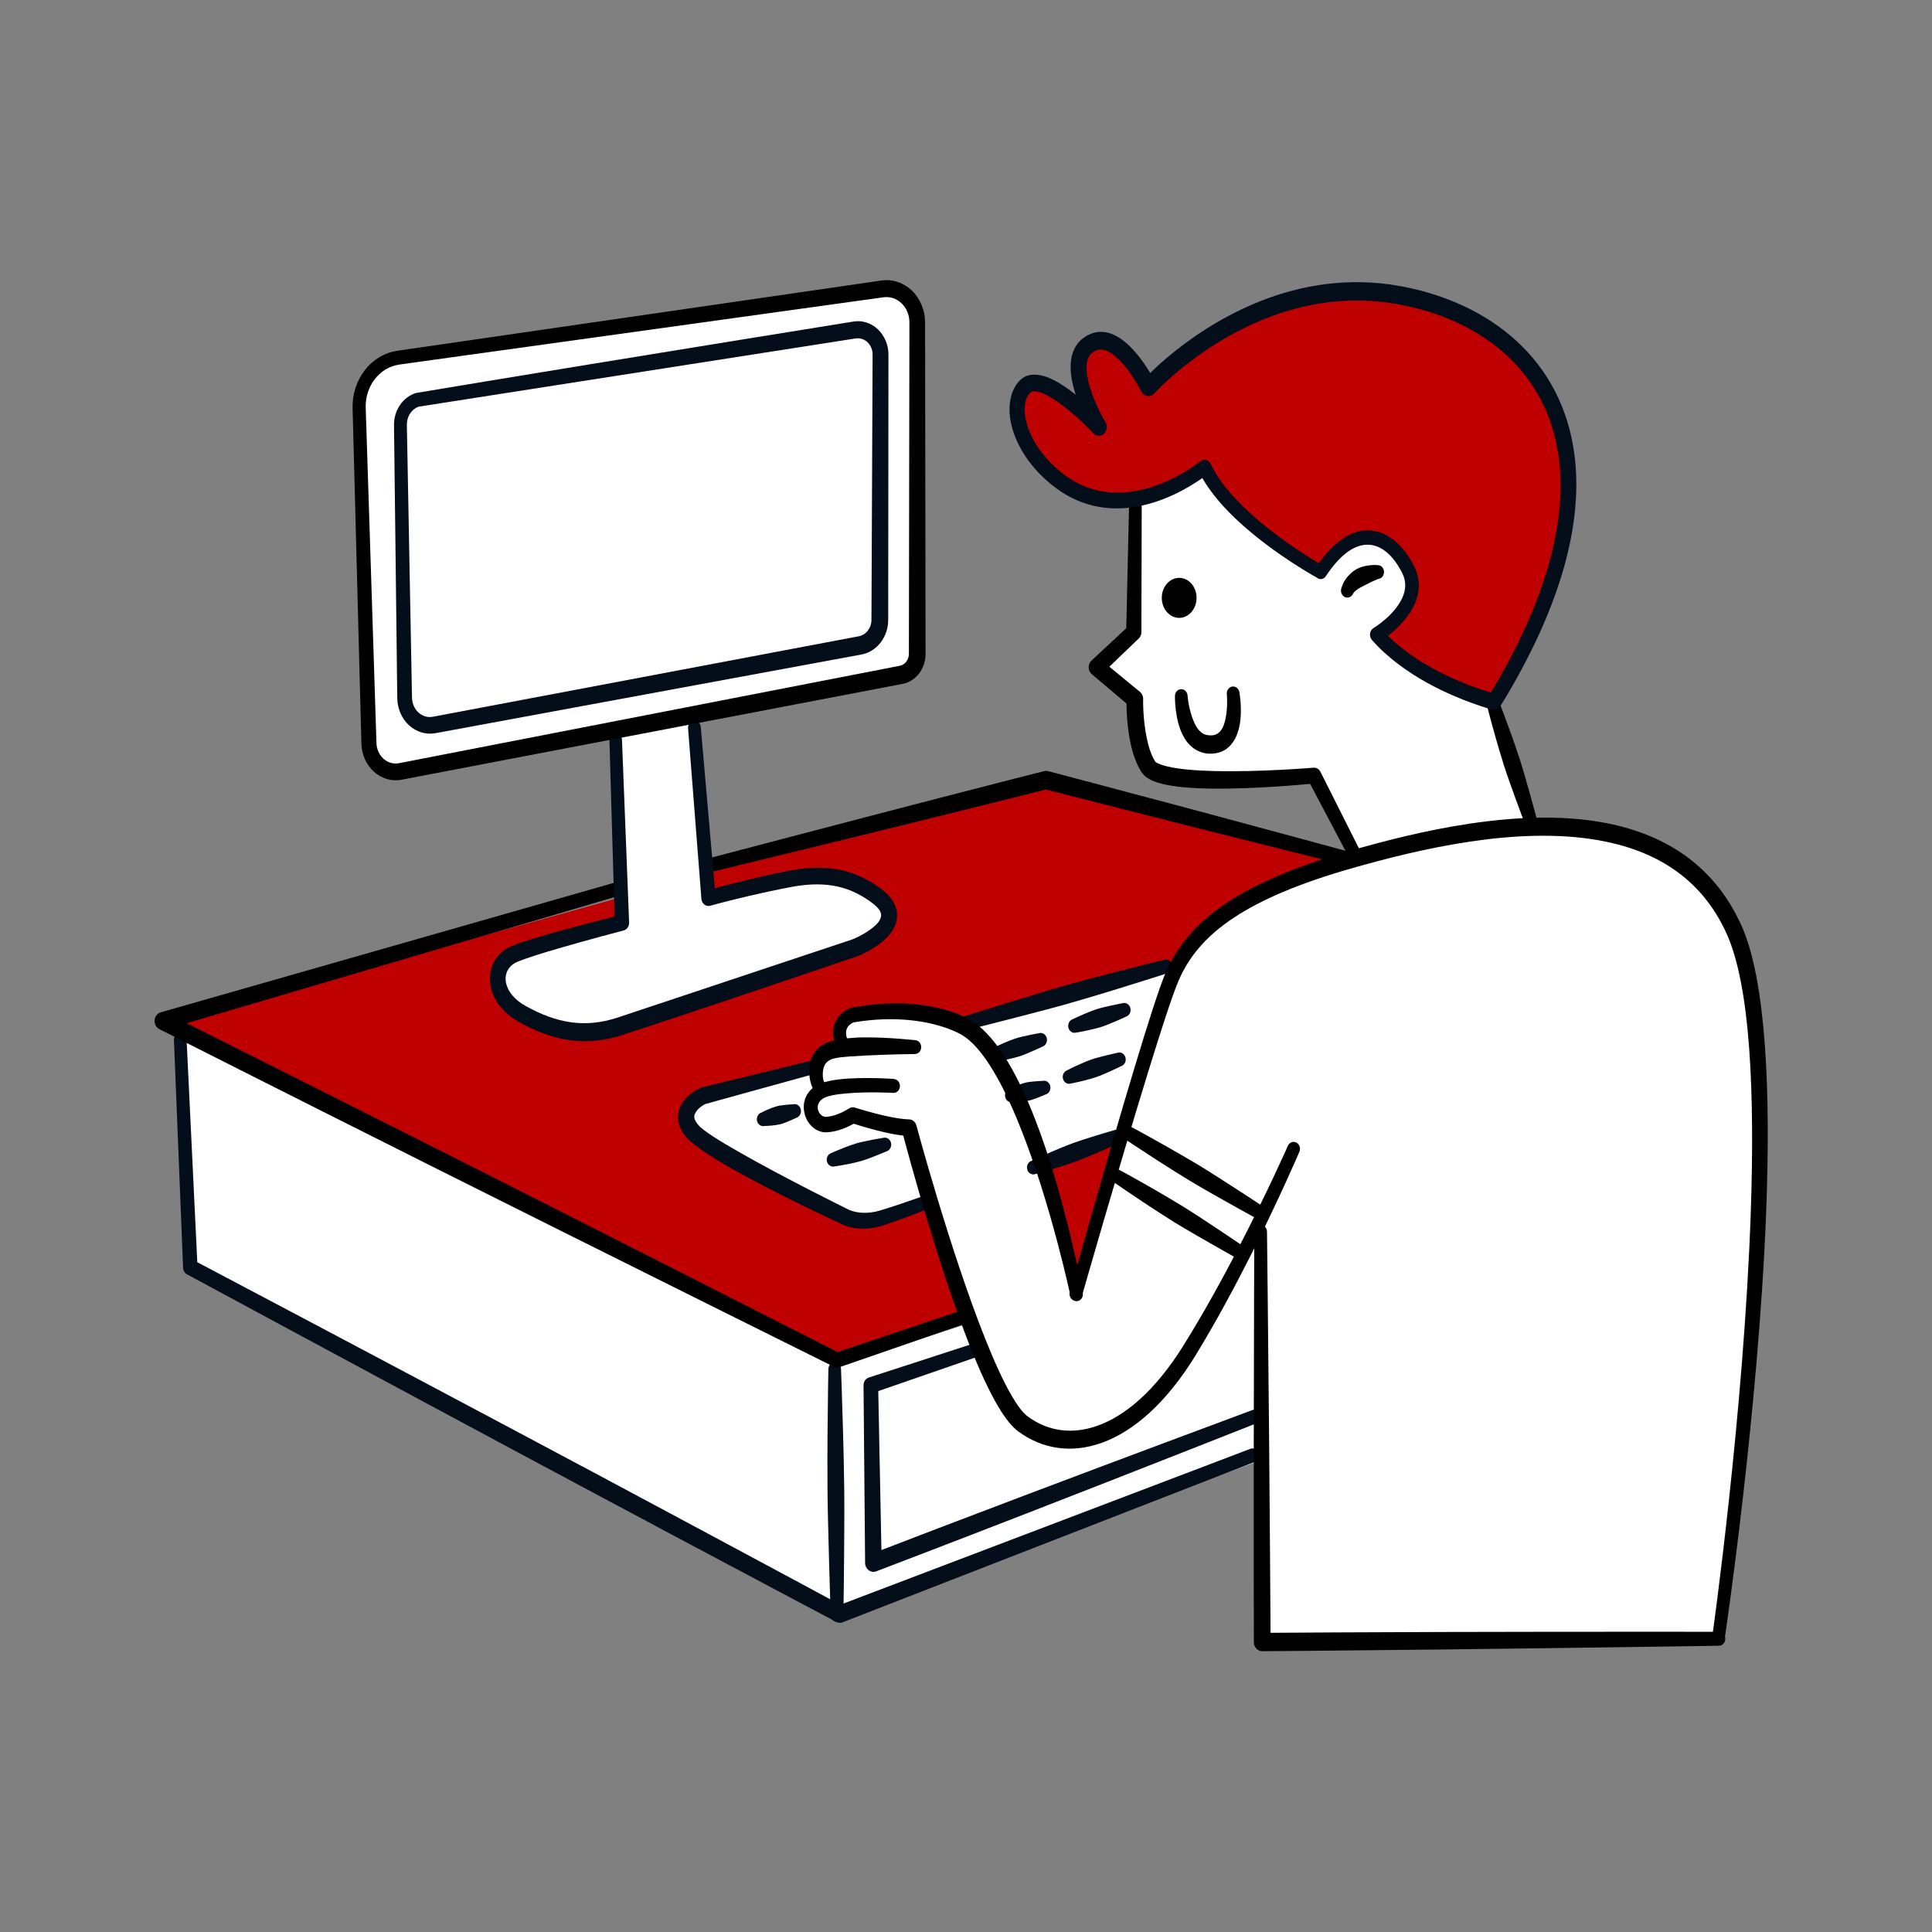 <svg width="200" height="200" viewBox="0 0 200 200" fill="none" xmlns="http://www.w3.org/2000/svg">
<rect x="0" y="0" width="200" height="200" fill="#808080" stroke="none"/>
<mask id="mask0_1349_1398" style="mask-type:alpha" maskUnits="userSpaceOnUse" x="0" y="0" width="200" height="200">
<rect width="200" height="200" fill="#D9D9D9"/>
</mask>
<g mask="url(#mask0_1349_1398)">
<g clip-path="url(#clip0_1349_1398)">
<path fill-rule="evenodd" clip-rule="evenodd" d="M93.952 70.058L41.882 80.029C41.882 80.029 38.666 81.48 38.332 76.545C37.998 71.611 37.405 41.443 37.405 41.443C37.405 41.443 37.541 37.857 41.859 37.159C46.177 36.457 90.391 30.029 90.391 30.029C90.391 30.029 94.778 28.787 94.949 33.484C95.12 38.18 94.98 66.672 94.98 66.672C94.98 66.672 95.329 69.012 93.948 70.058H93.952Z" fill="white"/>
<path fill-rule="evenodd" clip-rule="evenodd" d="M18.925 107.151L19.981 131.143L86.914 167.134L130.515 151.161L130.022 127.603L86.988 141.211L18.925 107.151Z" fill="white"/>
<path fill-rule="evenodd" clip-rule="evenodd" d="M107.686 80.803L17.757 105.841L86.51 140.233L111.383 133.104L139.647 89.034L107.686 80.807V80.803Z" fill="#BF0000"/>
<path fill-rule="evenodd" clip-rule="evenodd" d="M114.918 121.444C114.918 121.444 119.17 100.558 124.447 96.542C129.727 92.522 135.003 89.659 142.235 88.32C149.471 86.98 160.191 83.738 168.664 86.554C177.138 89.37 180.513 93.773 181.623 104.186C182.732 114.595 181.882 151.425 177.719 169.308L130.643 169.989L130.612 127.297L129.161 129.501L114.914 121.44L114.918 121.444Z" fill="white"/>
<path fill-rule="evenodd" clip-rule="evenodd" d="M140.466 88.613L136.198 80.203C136.198 80.203 121.149 82.007 119.186 79.297C117.219 76.592 117.611 72.355 117.611 72.355L113.999 68.646L117.351 64.609L117.308 51.805L124.28 47.878L136.315 58.862C136.315 58.862 138.499 55.237 141.696 55.514C144.893 55.795 147.05 58.411 146.515 60.848C145.979 63.29 143.085 65.881 143.085 65.881L154.298 72.495L158.709 85.725C158.709 85.725 147.71 85.725 140.47 88.609L140.466 88.613Z" fill="white"/>
<path fill-rule="evenodd" clip-rule="evenodd" d="M115.104 121.793L111.655 132.661C111.655 132.661 106.813 114.893 103.853 110.103C100.897 105.309 97.254 104.76 92.776 104.607C88.303 104.454 87.019 104.084 87.31 107.976C87.31 107.976 83.139 109.053 84.71 112.809C84.71 112.809 82.767 115.446 85.421 116.471L88.125 115.552L94.282 116.697C94.282 116.697 100.932 142.122 105.653 146.98C105.653 146.98 110.065 150.965 115.857 147.141C121.646 143.317 125.766 135.852 128.874 129.611L115.104 121.793Z" fill="white"/>
<path fill-rule="evenodd" clip-rule="evenodd" d="M63.667 75.86L64.222 94.968C64.222 94.968 52.675 98.656 51.977 99.622C51.275 100.588 51.081 101.502 52.198 103.123C53.316 104.744 56.858 107.3 61.952 106.722C67.046 106.143 89.781 97.576 89.781 97.576C89.781 97.576 92.35 95.925 91.993 94.347C91.64 92.769 87.838 90.842 85.925 90.889C84.016 90.94 73.933 92.969 73.933 92.969L72.109 74.303L63.671 75.86H63.667Z" fill="white"/>
<path fill-rule="evenodd" clip-rule="evenodd" d="M121.277 100.281L100.055 105.918C100.055 105.918 105.882 113.047 108.094 119.968L116.28 117.152L121.281 100.286L121.277 100.281Z" fill="white"/>
<path fill-rule="evenodd" clip-rule="evenodd" d="M84.098 110.274L72.451 113.749C72.451 113.749 68.54 115.816 73.118 118.381C77.696 120.946 88.765 126.247 88.765 126.247C88.765 126.247 90.744 126.544 92.757 126.013C94.767 125.485 96.237 124.456 96.237 124.456L94.34 117.258L88.835 115.782C88.835 115.782 85.394 117.297 84.761 116.293C84.132 115.289 83.779 114.055 85.005 112.856L84.102 110.269L84.098 110.274Z" fill="white"/>
<path fill-rule="evenodd" clip-rule="evenodd" d="M122.068 59.819C123.061 59.819 123.868 60.746 123.868 61.891C123.868 63.035 123.061 63.962 122.068 63.962C121.075 63.962 120.268 63.035 120.268 61.891C120.268 60.746 121.075 59.819 122.068 59.819Z" fill="black"/>
<path fill-rule="evenodd" clip-rule="evenodd" d="M139.683 88.183C139.683 88.183 131.892 86.056 124.094 83.968C116.292 81.879 108.482 79.825 108.482 79.825C108.354 79.791 108.218 79.791 108.086 79.825C108.086 79.825 103.473 80.994 97.607 82.513C87.322 85.176 73.184 88.902 73.184 88.902C72.831 88.992 72.606 89.379 72.691 89.766C72.772 90.157 73.126 90.4 73.479 90.31C73.479 90.31 87.678 86.856 97.983 84.304C103.151 83.023 107.341 81.964 108.28 81.73C109.545 82.054 116.629 83.874 123.721 85.665C131.547 87.643 139.38 89.583 139.38 89.583C139.729 89.676 140.086 89.438 140.168 89.051C140.253 88.668 140.036 88.277 139.679 88.188L139.683 88.183Z" fill="black"/>
<path fill-rule="evenodd" clip-rule="evenodd" d="M18.006 107.645L18.953 131.228C18.964 131.526 19.127 131.798 19.372 131.926C19.372 131.926 36.144 140.986 52.943 149.992C58.778 153.118 64.613 156.236 69.75 158.971C79.403 164.11 86.577 167.904 86.577 167.904C86.774 168.011 86.999 168.023 87.209 167.947L129.878 151.344C130.224 151.212 130.402 150.8 130.286 150.421C130.166 150.047 129.789 149.847 129.444 149.979L86.992 166.122C85.533 165.335 78.984 161.809 70.507 157.27C65.378 154.522 59.539 151.4 53.696 148.294C38.386 140.148 23.057 132.049 20.423 130.662L19.313 107.577C19.298 107.181 18.987 106.875 18.627 106.892C18.266 106.909 17.986 107.249 18.006 107.645Z" fill="#030E1A"/>
<path fill-rule="evenodd" clip-rule="evenodd" d="M85.754 141.747C85.754 141.747 85.696 144.457 85.669 148.111C85.653 150.051 85.642 152.263 85.665 154.475C85.677 155.764 85.704 157.057 85.739 158.291C85.855 163.153 85.995 167.194 85.995 167.194C85.995 167.589 86.297 167.913 86.662 167.908C87.023 167.904 87.318 167.577 87.31 167.177C87.31 167.177 87.376 163.136 87.399 158.269C87.403 157.031 87.411 155.738 87.399 154.449C87.376 152.242 87.322 150.034 87.267 148.09C87.17 144.436 87.062 141.73 87.062 141.73C87.054 141.335 86.759 141.016 86.402 141.02C86.041 141.02 85.75 141.352 85.754 141.743V141.747Z" fill="#030E1A"/>
<path fill-rule="evenodd" clip-rule="evenodd" d="M101.176 138.953L89.929 142.607C89.603 142.713 89.385 143.045 89.393 143.415L89.556 161.792C89.556 162.094 89.7 162.374 89.921 162.549C90.15 162.719 90.437 162.766 90.697 162.668C90.697 162.668 98.107 159.843 106.491 156.585C117.479 152.318 130.142 147.312 130.142 147.312C130.488 147.18 130.666 146.767 130.55 146.393C130.429 146.018 130.053 145.818 129.708 145.946C129.708 145.946 116.959 150.685 105.94 154.854C99.481 157.295 93.618 159.546 91.244 160.46L90.918 144.006L101.556 140.323C101.902 140.208 102.096 139.808 101.991 139.425C101.882 139.046 101.517 138.834 101.172 138.953H101.176Z" fill="#030E1A"/>
<path fill-rule="evenodd" clip-rule="evenodd" d="M63.826 91.314L16.629 104.799C16.284 104.901 16.035 105.224 16.004 105.616C15.973 106.003 16.171 106.373 16.493 106.535C16.493 106.535 29.564 113.149 44.412 120.589C63.865 130.335 86.36 141.505 86.36 141.505C86.519 141.586 86.697 141.599 86.868 141.543L99.64 137.128C99.985 137.009 100.179 136.605 100.071 136.222C99.962 135.839 99.593 135.626 99.248 135.75L86.705 139.965C84.226 138.702 63.364 128.084 45.126 118.883C33.874 113.209 23.62 108.074 19.325 105.922L64.16 92.71C64.509 92.608 64.718 92.212 64.625 91.833C64.532 91.451 64.171 91.221 63.826 91.323V91.314Z" fill="black"/>
<path fill-rule="evenodd" clip-rule="evenodd" d="M120.532 99.354C120.532 99.354 118.313 99.89 115.333 100.664C113.747 101.072 111.946 101.549 110.15 102.051C109.102 102.344 108.059 102.663 107.062 102.965C103.132 104.157 99.876 105.194 99.876 105.194C99.523 105.297 99.31 105.692 99.399 106.075C99.492 106.462 99.853 106.696 100.202 106.598C100.202 106.598 103.508 105.777 107.477 104.731C108.486 104.467 109.537 104.191 110.585 103.893C112.377 103.382 114.166 102.842 115.733 102.357C118.685 101.451 120.862 100.741 120.862 100.741C121.211 100.639 121.425 100.247 121.335 99.864C121.242 99.482 120.885 99.252 120.536 99.35L120.532 99.354Z" fill="#030E1A"/>
<path fill-rule="evenodd" clip-rule="evenodd" d="M83.939 109.806L72.567 112.592C72.524 112.605 72.482 112.622 72.439 112.639C72.439 112.639 71.729 112.958 71.131 113.553C70.689 113.991 70.324 114.578 70.224 115.255C70.119 115.952 70.27 116.782 71.019 117.701C71.632 118.445 73.483 119.692 75.764 120.985C80.385 123.601 86.786 126.561 87.093 126.702C87.26 126.791 88.074 127.187 89.347 127.187C89.968 127.187 90.705 127.097 91.531 126.821C92.288 126.566 93.033 126.302 93.684 126.06C94.918 125.604 95.818 125.243 95.818 125.243C96.164 125.111 96.342 124.698 96.222 124.32C96.102 123.945 95.725 123.75 95.384 123.877C95.384 123.877 94.491 124.205 93.261 124.618C92.614 124.839 91.88 125.077 91.128 125.302C90.46 125.507 89.867 125.562 89.366 125.549C88.365 125.519 87.764 125.179 87.764 125.179C87.748 125.171 87.733 125.162 87.713 125.153C87.713 125.153 81.242 121.967 76.559 119.287C74.526 118.126 72.827 117.097 72.272 116.437C71.9 115.991 71.795 115.638 71.923 115.331C72.171 114.749 72.819 114.383 73.009 114.289L84.233 111.188C84.586 111.095 84.804 110.712 84.722 110.325C84.637 109.942 84.284 109.704 83.935 109.793L83.939 109.806Z" fill="#030E1A"/>
<path fill-rule="evenodd" clip-rule="evenodd" d="M107.174 121.542C107.174 121.542 108.113 121.291 109.374 120.895C110.041 120.687 110.802 120.444 111.55 120.168C111.989 120.01 112.416 119.828 112.831 119.653C114.456 118.968 115.791 118.356 115.791 118.356C116.136 118.228 116.322 117.82 116.206 117.441C116.09 117.063 115.717 116.858 115.372 116.986C115.372 116.986 113.971 117.386 112.299 117.922C111.876 118.058 111.434 118.203 110.996 118.364C110.247 118.641 109.51 118.956 108.862 119.232C107.64 119.755 106.755 120.181 106.755 120.181C106.414 120.304 106.231 120.717 106.348 121.091C106.46 121.465 106.836 121.665 107.178 121.538L107.174 121.542Z" fill="#030E1A"/>
<path fill-rule="evenodd" clip-rule="evenodd" d="M103.147 109.878C103.147 109.878 103.667 109.806 104.377 109.648C104.749 109.567 105.172 109.465 105.587 109.338C105.832 109.257 106.064 109.163 106.293 109.065C107.189 108.695 107.911 108.347 107.911 108.347C108.26 108.232 108.458 107.832 108.357 107.449C108.253 107.066 107.888 106.845 107.539 106.96C107.539 106.96 106.763 107.092 105.824 107.313C105.587 107.368 105.339 107.428 105.098 107.509C104.683 107.645 104.284 107.815 103.93 107.964C103.259 108.253 102.778 108.5 102.778 108.5C102.433 108.61 102.235 109.01 102.336 109.393C102.441 109.772 102.801 109.989 103.151 109.878H103.147Z" fill="#030E1A"/>
<path fill-rule="evenodd" clip-rule="evenodd" d="M111.419 106.892C111.419 106.892 111.985 106.807 112.745 106.632C113.149 106.539 113.603 106.432 114.053 106.292C114.313 106.211 114.569 106.105 114.813 106.007C115.783 105.616 116.567 105.245 116.567 105.245C116.916 105.131 117.118 104.731 117.013 104.348C116.912 103.965 116.548 103.744 116.194 103.854C116.194 103.854 115.353 104.008 114.344 104.25C114.088 104.31 113.824 104.373 113.56 104.458C113.11 104.603 112.676 104.782 112.291 104.943C111.562 105.25 111.046 105.509 111.046 105.509C110.697 105.62 110.503 106.02 110.604 106.398C110.705 106.781 111.069 106.998 111.415 106.887L111.419 106.892Z" fill="#030E1A"/>
<path fill-rule="evenodd" clip-rule="evenodd" d="M104.827 114.085C104.827 114.085 105.195 114.093 105.704 114.042C105.968 114.017 106.27 113.987 106.565 113.923C106.74 113.881 106.906 113.821 107.065 113.766C107.71 113.536 108.218 113.307 108.218 113.307C108.571 113.226 108.8 112.839 108.726 112.452C108.652 112.06 108.299 111.809 107.946 111.894C107.946 111.894 107.395 111.907 106.72 111.984C106.553 112.001 106.379 112.022 106.204 112.064C105.909 112.132 105.626 112.243 105.374 112.337C104.889 112.52 104.555 112.69 104.555 112.69C104.206 112.771 103.977 113.153 104.051 113.54C104.125 113.928 104.474 114.174 104.827 114.093V114.085Z" fill="#030E1A"/>
<path fill-rule="evenodd" clip-rule="evenodd" d="M110.864 112.162C110.864 112.162 111.438 112.06 112.21 111.864C112.617 111.758 113.079 111.639 113.533 111.482C113.797 111.392 114.053 111.282 114.305 111.175C115.287 110.754 116.074 110.363 116.074 110.363C116.424 110.244 116.614 109.84 116.505 109.457C116.396 109.078 116.028 108.865 115.679 108.985C115.679 108.985 114.825 109.163 113.805 109.435C113.545 109.503 113.273 109.576 113.009 109.669C112.555 109.827 112.117 110.022 111.729 110.193C110.992 110.516 110.468 110.797 110.468 110.797C110.123 110.916 109.937 111.32 110.041 111.694C110.15 112.073 110.519 112.281 110.86 112.162H110.864Z" fill="#030E1A"/>
<path fill-rule="evenodd" clip-rule="evenodd" d="M86.41 120.742C86.41 120.742 86.996 120.666 87.787 120.508C88.206 120.423 88.676 120.325 89.145 120.189C89.417 120.113 89.684 120.011 89.94 119.921C90.953 119.543 91.772 119.185 91.772 119.185C92.121 119.083 92.33 118.688 92.237 118.301C92.14 117.918 91.783 117.688 91.43 117.79C91.43 117.79 90.557 117.926 89.51 118.152C89.242 118.207 88.967 118.271 88.695 118.347C88.229 118.488 87.772 118.658 87.372 118.811C86.612 119.105 86.068 119.356 86.068 119.356C85.719 119.458 85.514 119.853 85.603 120.232C85.696 120.615 86.057 120.84 86.406 120.742H86.41Z" fill="#030E1A"/>
<path fill-rule="evenodd" clip-rule="evenodd" d="M79.147 116.561C79.147 116.561 79.504 116.561 79.997 116.505C80.253 116.475 80.54 116.441 80.827 116.369C80.994 116.327 81.153 116.263 81.308 116.203C81.921 115.965 82.41 115.723 82.41 115.723C82.763 115.629 82.98 115.238 82.899 114.851C82.817 114.463 82.46 114.221 82.107 114.315C82.107 114.315 81.576 114.336 80.928 114.425C80.765 114.446 80.598 114.468 80.431 114.514C80.148 114.591 79.876 114.697 79.636 114.795C79.17 114.987 78.852 115.161 78.852 115.161C78.503 115.255 78.286 115.642 78.363 116.025C78.449 116.407 78.802 116.65 79.151 116.561H79.147Z" fill="#030E1A"/>
<path fill-rule="evenodd" clip-rule="evenodd" d="M63.089 76.643L63.62 94.879C62.476 95.168 59.88 95.828 57.471 96.508C55.605 97.031 53.851 97.572 52.955 97.946C51.531 98.541 50.77 99.796 50.72 101.183C50.662 102.736 51.546 104.565 53.688 105.769C55.414 106.739 57.114 107.406 58.879 107.666C60.617 107.921 62.425 107.785 64.385 107.155C65.828 106.692 69.808 105.377 74.146 103.923C81.009 101.625 88.757 98.992 88.757 98.992C88.773 98.988 88.784 98.984 88.796 98.98C88.796 98.98 90.27 98.397 91.391 97.44C92.051 96.882 92.582 96.189 92.773 95.445C93.04 94.394 92.773 93.097 90.976 91.833C89.525 90.812 88.039 90.195 86.398 89.949C84.947 89.732 83.38 89.804 81.595 90.153C80.078 90.451 78.623 90.782 77.362 91.089C75.927 91.433 74.743 91.752 73.999 91.957L72.544 75.256C72.509 74.86 72.191 74.567 71.826 74.605C71.465 74.639 71.197 74.992 71.228 75.392L72.609 93.05C72.625 93.288 72.741 93.505 72.92 93.641C73.098 93.777 73.32 93.824 73.529 93.76C73.529 93.76 75.24 93.279 77.677 92.714C78.922 92.424 80.361 92.114 81.859 91.829C83.457 91.527 84.87 91.467 86.173 91.671C87.578 91.893 88.85 92.441 90.088 93.326C90.969 93.956 91.322 94.436 91.186 94.951C91.046 95.479 90.546 95.895 90.053 96.253C89.257 96.831 88.385 97.189 88.245 97.244L63.892 105.352C62.181 105.909 60.609 106.037 59.093 105.824C57.51 105.603 55.985 105.007 54.433 104.148C53.281 103.514 52.598 102.668 52.396 101.804C52.175 100.873 52.602 99.979 53.525 99.584C54.383 99.213 56.066 98.69 57.859 98.167C61.036 97.24 64.547 96.325 64.547 96.325C64.897 96.236 65.141 95.891 65.126 95.496L64.388 76.583C64.377 76.188 64.074 75.877 63.713 75.894C63.352 75.911 63.069 76.243 63.081 76.638L63.089 76.643Z" fill="#030E1A"/>
<path fill-rule="evenodd" clip-rule="evenodd" d="M43.092 40.681C43.061 40.685 43.03 40.694 42.999 40.702C42.336 40.923 41.777 41.37 41.389 41.953C41.001 42.536 40.776 43.255 40.788 44.02L41.125 72.278C41.133 72.819 41.245 73.346 41.455 73.823C41.664 74.303 41.963 74.733 42.343 75.082C42.724 75.426 43.162 75.677 43.631 75.818C44.101 75.958 44.594 75.988 45.082 75.898L89.187 67.752C89.983 67.603 90.669 67.153 91.162 66.514C91.651 65.881 91.946 65.06 91.946 64.175L91.973 36.712C91.973 36.21 91.872 35.713 91.682 35.266C91.496 34.819 91.22 34.411 90.871 34.083C90.522 33.752 90.119 33.518 89.684 33.382C89.253 33.245 88.796 33.211 88.338 33.288C83.201 34.117 71.589 35.993 61.191 37.691C53.397 38.967 46.289 40.137 43.092 40.677V40.681ZM43.317 42.102L88.574 35.036H88.578C88.799 35.002 89.021 35.019 89.23 35.087C89.444 35.155 89.638 35.27 89.808 35.432C89.975 35.593 90.107 35.789 90.196 36.01C90.285 36.227 90.332 36.465 90.332 36.708L90.212 64.166C90.212 64.588 90.068 64.979 89.835 65.281C89.603 65.587 89.273 65.8 88.893 65.868L44.815 74.197C44.551 74.248 44.283 74.235 44.031 74.163C43.779 74.086 43.538 73.954 43.329 73.767C43.123 73.58 42.956 73.346 42.84 73.087C42.724 72.827 42.658 72.542 42.65 72.244L42.118 43.99C42.111 43.552 42.231 43.14 42.456 42.804C42.665 42.485 42.96 42.238 43.313 42.102H43.317Z" fill="#030E1A"/>
<path fill-rule="evenodd" clip-rule="evenodd" d="M41.145 36.317C39.787 36.504 38.607 37.24 37.777 38.307C36.943 39.379 36.458 40.775 36.501 42.276L37.412 76.992C37.428 77.557 37.556 78.102 37.777 78.6C38.002 79.097 38.32 79.535 38.72 79.897C39.12 80.259 39.581 80.505 40.066 80.646C40.555 80.79 41.067 80.816 41.579 80.714L93.44 70.794C94.127 70.662 94.72 70.271 95.143 69.718C95.566 69.165 95.814 68.454 95.814 67.693L95.764 33.373C95.764 32.739 95.64 32.127 95.403 31.569C95.17 31.008 94.833 30.502 94.402 30.085C93.971 29.672 93.467 29.37 92.932 29.191C92.396 29.013 91.826 28.957 91.256 29.038L41.145 36.308V36.317ZM41.315 37.742L91.461 30.774C91.799 30.727 92.144 30.761 92.462 30.867C92.784 30.974 93.083 31.157 93.339 31.408C93.595 31.654 93.797 31.956 93.933 32.292C94.072 32.629 94.146 32.994 94.142 33.364L94.088 67.689C94.088 67.99 93.987 68.271 93.82 68.493C93.653 68.714 93.417 68.867 93.141 68.922L41.308 79.004C41.028 79.059 40.741 79.046 40.466 78.97C40.194 78.893 39.934 78.753 39.713 78.557C39.488 78.357 39.31 78.11 39.182 77.834C39.057 77.557 38.98 77.251 38.972 76.936L37.859 42.229C37.82 41.106 38.173 40.06 38.794 39.256C39.414 38.452 40.299 37.891 41.319 37.742H41.315Z" fill="black"/>
<path fill-rule="evenodd" clip-rule="evenodd" d="M116.878 52.439L116.591 65.034L112.986 68.386C112.796 68.565 112.691 68.829 112.699 69.101C112.707 69.373 112.827 69.628 113.025 69.794L116.614 72.827C116.618 73.623 116.68 75.269 117.025 76.902C117.258 77.987 117.615 79.059 118.146 79.897C118.375 80.263 118.798 80.612 119.415 80.863C120.397 81.263 121.976 81.496 123.799 81.586C128.16 81.807 133.952 81.305 135.625 81.148L139.683 88.83C139.861 89.179 140.261 89.302 140.579 89.107C140.897 88.911 141.01 88.469 140.827 88.12L136.684 79.884C136.54 79.604 136.261 79.442 135.97 79.472C135.97 79.472 130.395 79.944 125.603 79.816C123.807 79.769 122.123 79.638 120.905 79.357C120.497 79.263 120.152 79.157 119.881 79.025C119.749 78.957 119.632 78.91 119.578 78.821C119.167 78.162 118.903 77.315 118.724 76.464C118.29 74.439 118.336 72.389 118.336 72.389C118.348 72.083 118.22 71.798 117.999 71.615L114.841 69.016L117.886 66.093C118.057 65.932 118.154 65.698 118.158 65.451L118.189 52.456C118.193 52.06 117.906 51.733 117.545 51.728C117.184 51.728 116.885 52.039 116.881 52.439H116.878Z" fill="black"/>
<path fill-rule="evenodd" clip-rule="evenodd" d="M153.972 73.193C153.972 73.193 154.301 74.499 154.798 76.247C155.062 77.174 155.364 78.229 155.698 79.272C155.892 79.88 156.105 80.484 156.311 81.062C157.118 83.334 157.828 85.201 157.828 85.201C157.948 85.576 158.325 85.771 158.666 85.64C159.011 85.508 159.19 85.095 159.07 84.716C159.07 84.716 158.557 82.777 157.882 80.45C157.712 79.859 157.533 79.246 157.339 78.633C157.002 77.591 156.633 76.562 156.311 75.656C155.698 73.954 155.209 72.708 155.209 72.708C155.089 72.338 154.713 72.138 154.375 72.274C154.034 72.406 153.855 72.814 153.975 73.189L153.972 73.193Z" fill="black"/>
<path fill-rule="evenodd" clip-rule="evenodd" d="M121.63 72.074C121.63 72.074 121.584 74.482 122.48 76.175C122.988 77.145 123.799 77.855 124.944 78.004C126.476 78.136 127.392 77.408 127.908 76.362C128.191 75.788 128.354 75.107 128.416 74.435C128.548 73.027 128.307 71.678 128.307 71.678C128.249 71.283 127.912 71.015 127.555 71.074C127.194 71.134 126.949 71.504 127.004 71.895C127.004 71.895 127.167 73.639 126.705 74.992C126.468 75.677 126.018 76.23 125.107 76.111C124.358 76.056 123.919 75.439 123.621 74.784C123.054 73.533 122.938 72.044 122.938 72.044C122.93 71.649 122.631 71.334 122.27 71.342C121.91 71.347 121.623 71.674 121.63 72.074Z" fill="black"/>
<path fill-rule="evenodd" clip-rule="evenodd" d="M136.722 59.228C136.722 59.228 127.403 54.106 124.695 48.368C124.695 48.368 116.377 55.31 109.304 49.491C105.052 45.998 104.474 41.443 106.189 39.949C108.164 38.222 113.762 44.216 113.762 44.216C113.762 44.216 109.494 37.099 113.114 35.453C115.97 34.16 118.895 40.069 118.895 40.069C118.895 40.069 129.836 27.822 144.843 30.553C159.85 33.284 170.185 47.317 154.682 72.648C154.682 72.648 146.938 70.683 142.542 65.698C142.542 65.698 147.624 62.601 145.77 58.947C143.919 55.289 140.323 53.745 136.722 59.228Z" fill="#BF0000"/>
<path fill-rule="evenodd" clip-rule="evenodd" d="M136.428 59.874C136.715 60.032 137.064 59.938 137.25 59.649C138.662 57.517 140.032 56.518 141.308 56.399C142.911 56.246 144.257 57.522 145.157 59.321C145.619 60.231 145.518 61.099 145.177 61.861C144.339 63.737 142.189 65.013 142.189 65.013C141.991 65.132 141.859 65.344 141.828 65.587C141.793 65.829 141.867 66.072 142.022 66.251C143.691 68.152 145.828 69.637 147.865 70.755C151.334 72.648 154.507 73.465 154.507 73.465C154.814 73.542 155.132 73.406 155.31 73.116C161.805 62.558 163.846 53.898 163 47.168C161.747 37.214 154.24 31.327 144.983 29.621C139.578 28.634 134.678 29.532 130.6 31.123C124.839 33.369 120.715 37.001 119.07 38.609C118.511 37.682 117.584 36.329 116.494 35.423C115.361 34.483 114.065 34.028 112.792 34.611C111.469 35.215 110.914 36.355 110.837 37.708C110.779 38.694 111.015 39.813 111.357 40.859C110.623 40.277 109.832 39.724 109.079 39.341C107.737 38.656 106.488 38.571 105.692 39.269C104.602 40.23 104.152 42.174 104.819 44.441C105.363 46.283 106.635 48.367 108.843 50.163C111.621 52.43 114.565 52.877 117.188 52.519C120.482 52.073 123.248 50.354 124.463 49.486C125.409 51.133 126.825 52.719 128.373 54.127C132.051 57.479 136.428 59.861 136.428 59.861V59.874ZM136.525 58.304C135.314 57.59 132.067 55.578 129.254 52.974C127.632 51.473 126.146 49.776 125.324 48.006C125.227 47.802 125.052 47.657 124.847 47.606C124.641 47.555 124.428 47.606 124.257 47.746C124.257 47.746 121.06 50.392 117.006 50.916C114.72 51.209 112.16 50.809 109.758 48.823C108.245 47.568 107.229 46.177 106.651 44.858C106.197 43.82 106.014 42.838 106.088 42.021C106.142 41.43 106.332 40.932 106.678 40.63C106.864 40.468 107.12 40.489 107.403 40.549C107.931 40.655 108.521 40.966 109.122 41.353C111.139 42.65 113.184 44.854 113.184 44.854C113.483 45.173 113.952 45.194 114.274 44.901C114.596 44.611 114.666 44.101 114.437 43.722C114.437 43.722 112.796 40.996 112.517 38.635C112.397 37.648 112.517 36.708 113.425 36.3C114.135 35.98 114.833 36.363 115.465 36.895C116.994 38.18 118.139 40.515 118.139 40.515C118.267 40.775 118.499 40.953 118.767 40.996C119.035 41.034 119.306 40.936 119.496 40.723C119.496 40.723 124.009 35.7 131.175 32.913C135.012 31.42 139.613 30.565 144.692 31.488C153.196 33.02 160.187 38.29 161.371 47.415C162.189 53.727 160.265 61.81 154.341 71.695C153.347 71.402 151.012 70.641 148.517 69.296C146.86 68.407 145.13 67.259 143.683 65.817C144.521 65.162 145.801 63.988 146.445 62.533C146.965 61.346 147.097 59.998 146.371 58.577C145.169 56.22 143.295 54.706 141.184 54.918C139.733 55.067 138.119 56.046 136.525 58.304Z" fill="#030E1A"/>
<path fill-rule="evenodd" clip-rule="evenodd" d="M142.557 58.496C142.557 58.496 142.104 58.453 141.487 58.564C141.161 58.619 140.792 58.726 140.443 58.909C140.241 59.015 140.043 59.155 139.865 59.321C139.43 59.721 139.058 60.206 138.879 60.836C138.724 61.193 138.868 61.627 139.198 61.797C139.527 61.967 139.919 61.806 140.074 61.448C140.226 61.189 140.459 61.053 140.684 60.904C140.8 60.827 140.92 60.772 141.044 60.708C141.172 60.64 141.3 60.576 141.425 60.512C142.092 60.159 142.678 59.93 142.678 59.93C143.039 59.896 143.302 59.547 143.271 59.151C143.236 58.756 142.918 58.466 142.557 58.505V58.496Z" fill="black"/>
<path fill-rule="evenodd" clip-rule="evenodd" d="M178.55 169.572C178.55 169.572 182.018 146.384 182.833 125.455C183.314 113.094 182.829 101.519 180.28 95.823C177.343 89.294 171.962 86.193 165.743 85.108C157.076 83.598 146.771 86.044 139.562 88.128C133.847 89.791 129.828 91.578 126.957 93.488C123.562 95.751 121.739 98.193 120.621 100.809C119.993 102.285 118.775 106.105 117.405 110.652C114.441 120.483 110.747 133.725 110.747 133.725C110.639 134.108 110.833 134.512 111.182 134.627C111.527 134.746 111.9 134.533 112.004 134.15C112.004 134.15 115.776 120.955 118.794 111.167C120.164 106.713 121.378 102.974 122.003 101.523C123.019 99.167 124.699 96.993 127.772 94.968C130.554 93.139 134.449 91.446 139.981 89.872C147.004 87.869 157.037 85.499 165.471 86.98C171.128 87.975 176.063 90.719 178.74 96.657C181.235 102.166 181.646 113.396 181.243 125.383C180.54 146.227 177.262 169.346 177.262 169.346C177.204 169.738 177.448 170.108 177.805 170.167C178.162 170.227 178.5 169.959 178.554 169.572H178.55Z" fill="black"/>
<path fill-rule="evenodd" clip-rule="evenodd" d="M112.09 133.831C112.09 133.831 110.313 124.03 107.178 115.923C106.208 113.417 105.102 111.077 103.896 109.219C102.802 107.538 101.611 106.254 100.377 105.543C100.183 105.424 98.049 104.191 94.247 103.918C92.532 103.795 90.472 103.863 88.086 104.331C88.047 104.339 88.012 104.348 87.981 104.361C87.981 104.361 86.891 104.773 86.445 105.85C86.22 106.403 86.126 107.13 86.472 108.07C86.604 108.44 86.988 108.627 87.325 108.478C87.663 108.334 87.834 107.917 87.698 107.543C87.543 107.087 87.558 106.739 87.671 106.479C87.849 106.075 88.225 105.892 88.365 105.833C90.596 105.462 92.524 105.445 94.127 105.599C97.665 105.939 99.566 107.134 99.566 107.134C99.57 107.134 99.582 107.143 99.585 107.147C100.617 107.759 101.572 108.891 102.484 110.308C103.62 112.073 104.66 114.298 105.607 116.658C108.784 124.579 110.809 134.129 110.809 134.129C110.883 134.516 111.232 134.763 111.585 134.678C111.938 134.597 112.164 134.214 112.086 133.827L112.09 133.831Z" fill="black"/>
<path fill-rule="evenodd" clip-rule="evenodd" d="M94.736 107.679C94.736 107.679 92.055 107.377 89.545 107.389C88.935 107.389 88.334 107.423 87.787 107.479C87.065 107.547 86.429 107.67 85.96 107.81C84.73 108.198 84.132 108.997 83.888 109.857C83.546 111.082 83.958 112.426 84.225 112.813C84.431 113.14 84.842 113.221 85.141 112.992C85.44 112.766 85.513 112.315 85.308 111.988C85.184 111.771 85.079 111.039 85.308 110.401C85.451 110.01 85.781 109.703 86.367 109.567C86.774 109.465 87.314 109.414 87.931 109.367C88.451 109.329 89.017 109.299 89.595 109.269C92.047 109.138 94.677 109.112 94.677 109.112C95.038 109.129 95.345 108.827 95.36 108.431C95.38 108.036 95.1 107.696 94.74 107.679H94.736Z" fill="black"/>
<path fill-rule="evenodd" clip-rule="evenodd" d="M92.548 111.69C92.548 111.69 89.324 111.456 86.891 111.733C85.758 111.865 84.788 112.128 84.28 112.511C83.244 113.29 83.046 114.425 83.314 115.374C83.605 116.437 84.524 117.263 85.587 117.216C86.162 117.19 86.724 117.046 87.213 116.867C87.702 116.688 88.113 116.476 88.377 116.327C88.951 116.51 90.263 116.918 91.601 117.22C92.257 117.369 92.916 117.492 93.506 117.556C94.204 120.181 97.192 131.181 100.365 139.246C101.362 141.777 102.387 144.023 103.357 145.644C104.063 146.827 104.757 147.694 105.394 148.167C107.842 149.983 110.876 150.506 114.076 149.353C117.293 148.196 120.699 145.312 123.784 140.276C125.851 136.89 127.811 133.244 129.475 129.947C132.47 124.018 134.511 119.236 134.511 119.236C134.666 118.879 134.527 118.445 134.197 118.275C133.871 118.105 133.475 118.258 133.32 118.62C133.32 118.62 131.24 123.333 128.214 129.173C126.534 132.41 124.563 136.001 122.488 139.319C119.624 143.913 116.517 146.576 113.56 147.609C110.903 148.545 108.385 148.124 106.363 146.61C105.867 146.24 105.351 145.533 104.804 144.615C103.88 143.062 102.914 140.914 101.952 138.498C98.325 129.39 94.864 116.505 94.864 116.505C94.767 116.144 94.468 115.889 94.127 115.88C93.494 115.867 92.695 115.735 91.904 115.57C90.185 115.204 88.505 114.659 88.505 114.659C88.299 114.591 88.074 114.621 87.892 114.744C87.892 114.744 87.403 115.076 86.732 115.336C86.367 115.472 85.948 115.591 85.522 115.616C85.126 115.638 84.804 115.306 84.687 114.914C84.579 114.544 84.687 114.106 85.087 113.796C85.576 113.417 86.647 113.268 87.795 113.175C89.991 112.992 92.466 113.136 92.466 113.136C92.827 113.158 93.137 112.856 93.161 112.464C93.18 112.069 92.909 111.728 92.548 111.703V111.69Z" fill="black"/>
<path fill-rule="evenodd" clip-rule="evenodd" d="M115.361 122.422C115.361 122.422 116.672 123.337 118.464 124.524C119.419 125.153 120.505 125.864 121.607 126.549C122.255 126.948 122.907 127.327 123.531 127.693C125.995 129.122 128.063 130.271 128.063 130.271C128.381 130.466 128.784 130.343 128.963 129.994C129.141 129.65 129.029 129.207 128.711 129.012C128.711 129.012 126.744 127.667 124.35 126.102C123.741 125.706 123.108 125.29 122.46 124.89C121.355 124.209 120.237 123.562 119.252 122.997C117.397 121.929 116.005 121.176 116.005 121.176C115.69 120.98 115.291 121.104 115.116 121.448C114.938 121.793 115.05 122.231 115.364 122.422H115.361Z" fill="black"/>
<path fill-rule="evenodd" clip-rule="evenodd" d="M129.844 127.518C129.844 127.518 129.805 138.136 129.789 148.749C129.778 159.367 129.797 169.984 129.797 169.984C129.797 170.24 129.89 170.482 130.053 170.657C130.216 170.835 130.437 170.933 130.666 170.933C130.666 170.933 139.528 170.865 149.58 170.75C162.74 170.597 177.945 170.367 177.945 170.367C178.306 170.367 178.604 170.04 178.601 169.64C178.601 169.244 178.298 168.917 177.937 168.921C177.937 168.921 162.736 168.908 149.572 168.942C141.386 168.963 133.987 169.01 131.527 169.027C131.508 166.194 131.454 157.47 131.376 148.745C131.283 138.128 131.159 127.514 131.159 127.514C131.159 127.119 130.864 126.795 130.503 126.8C130.142 126.8 129.848 127.123 129.851 127.523L129.844 127.518Z" fill="black"/>
<path fill-rule="evenodd" clip-rule="evenodd" d="M116.365 117.858C116.365 117.858 117.785 118.819 119.729 120.07C120.761 120.734 121.937 121.482 123.128 122.205C123.822 122.627 124.528 123.026 125.203 123.418C127.865 124.932 130.092 126.149 130.092 126.149C130.41 126.34 130.813 126.213 130.988 125.864C131.166 125.515 131.046 125.077 130.732 124.881C130.732 124.881 128.602 123.469 126.006 121.814C125.347 121.393 124.66 120.959 123.966 120.538C122.771 119.823 121.564 119.138 120.501 118.534C118.503 117.403 117.001 116.603 117.001 116.603C116.687 116.412 116.284 116.535 116.113 116.884C115.938 117.228 116.055 117.667 116.369 117.858H116.365Z" fill="black"/>
</g>
</g>
<defs>
<clipPath id="clip0_1349_1398">
<rect width="167" height="141.929" fill="white" transform="translate(16 29)"/>
</clipPath>
</defs>
</svg>
